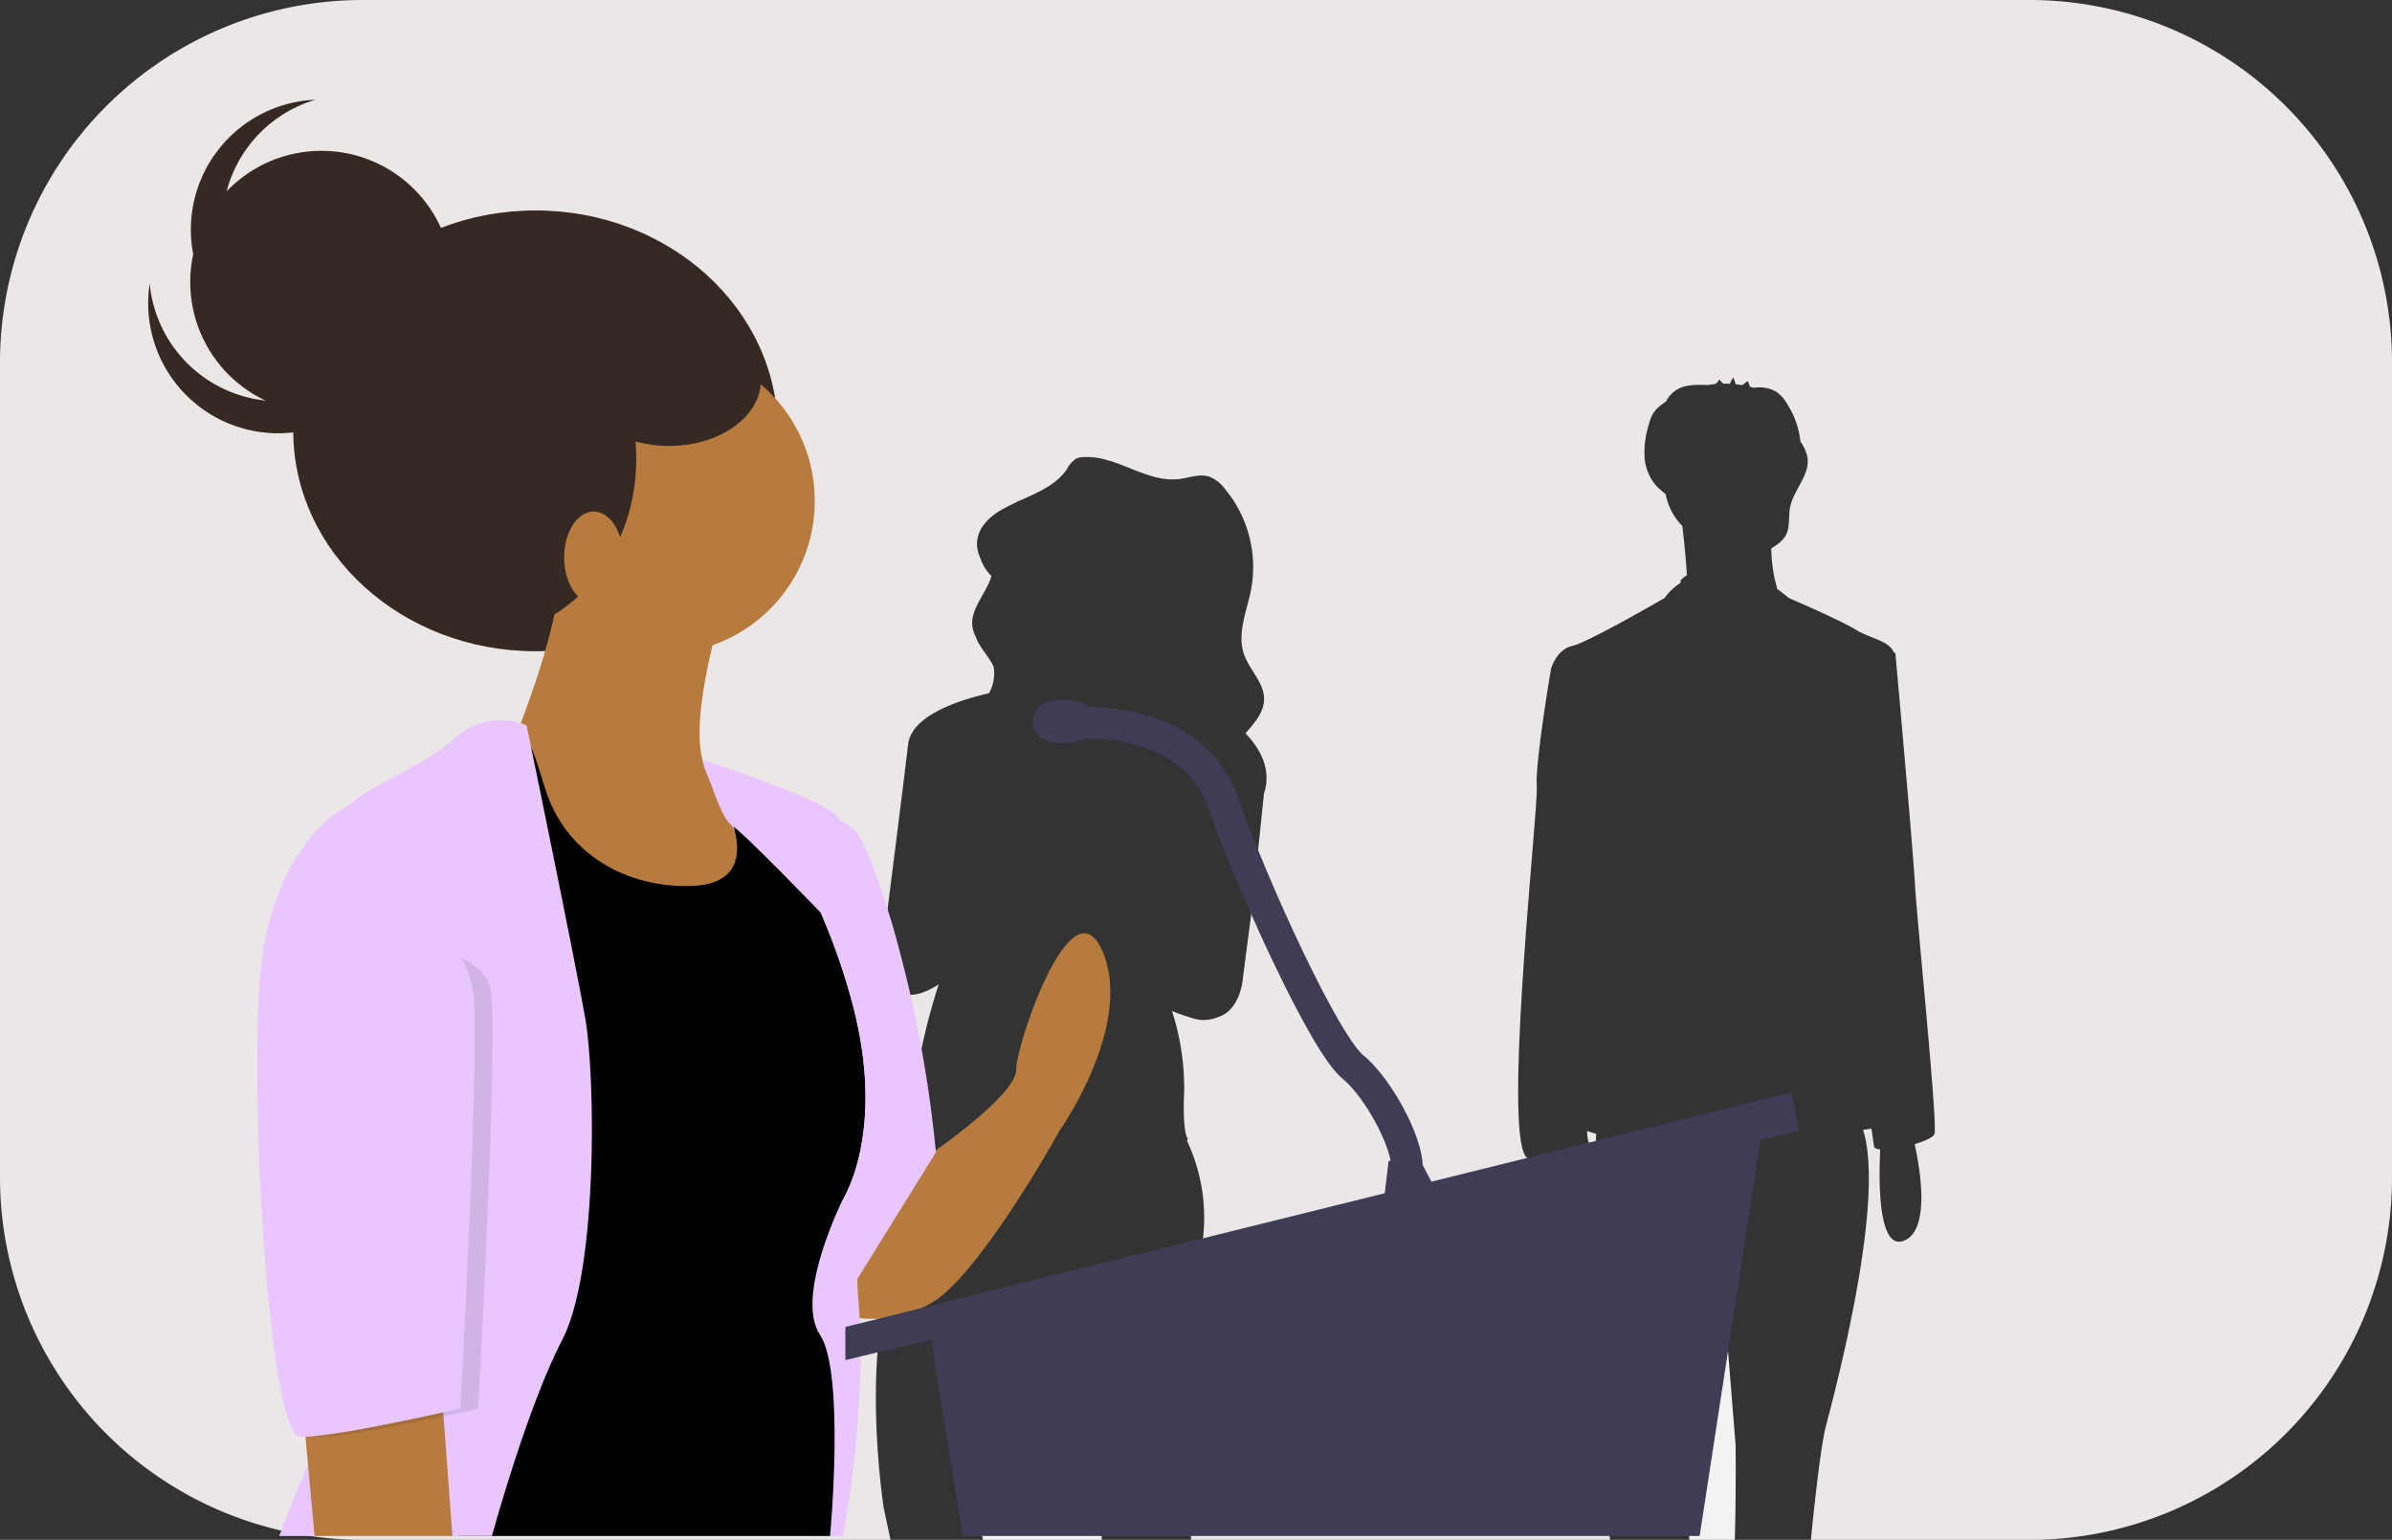 <svg id="undraw_candidate_ubwv" xmlns="http://www.w3.org/2000/svg" width="381.076" height="245.384" viewBox="0 0 381.076 245.384">
  <rect x="0" y="0" width="381.076" height="245.384" fill="#333333" stroke="none"/>
  <defs>
    <style>
      .cls-1 {
        fill: #f2f2f2;
      }

      .cls-2 {
        fill: #ebe7e7;
      }

      .cls-3 {
        fill: #362823;
      }

      .cls-4 {
        fill: #b67b3d;
      }

      .cls-5 {
        fill: #e9c6ff;
      }

      .cls-6 {
        fill: #3f3d56;
      }

      .cls-7 {
        fill: none;
        stroke: #3f3d56;
        stroke-miterlimit: 10;
        stroke-width: 5px;
      }

      .cls-8 {
        opacity: 0.1;
      }
    </style>
  </defs>
  <path id="Path_887" data-name="Path 887" class="cls-1" d="M800.423,678.69l-1.98-24.61L792.785,680.1s.075,6.565.262,13.757H800.3C800.539,685.641,800.423,678.69,800.423,678.69Z" transform="translate(-523.925 -448.478)"/>
  <path id="Path_888" data-name="Path 888" class="cls-1" d="M533.282,684.9a50.106,50.106,0,0,1-1.177-7l-.792-8.513c-.333-2.331-.675-4.386-1.019-6.2-2.522-12.929-5.125-13.4-5.125-13.4-.112.086-.221.18-.333.278a8.393,8.393,0,0,0-.852.9c-4.146,5.27-6.96,18.939-8.437,28.007-.816,5.009-1.223,8.613-1.223,8.613s.37,1.535.873,3.725h18.922A33.635,33.635,0,0,0,533.282,684.9Z" transform="translate(-358.593 -445.931)"/>
  <path id="Path_889" data-name="Path 889" class="cls-2" d="M454.476,148H188.6A57.769,57.769,0,0,0,131,205.6V335.784a57.769,57.769,0,0,0,57.6,57.6h84.268l-1.087-5.12s-2.8-18.049,0-32.121a105.639,105.639,0,0,0,1.855-13.378,80.6,80.6,0,0,1,2.477-15.021c.074-.284.157-.565.234-.848-.682-.185-1-.334-.837-.427.437-.258.677-1.049.8-2.052a98.2,98.2,0,0,1,4.24-19.539c-2.826,1.774-4.7,1.963-5.931,1.275-4.317-1.179-2.525-10.888-2.525-10.888s2.683-21,3.574-28.6c.512-4.371,7.077-6.847,12.888-8.192a6.454,6.454,0,0,0,.773-4.025c-.019-.094-.046-.184-.071-.275-.739-1.641-2.241-2.991-2.8-4.691a4.949,4.949,0,0,1-.521-1.464c-.5-2.914,2.225-5.431,3.011-8.233a6.782,6.782,0,0,1-1.742-2.794c-1.2-2.455-.613-5.4,3.231-7.678.767-.454,1.581-.855,2.407-1.24a3.744,3.744,0,0,1,.977-.448c2.75-1.244,5.515-2.448,7.161-4.87a4.324,4.324,0,0,1,1.482-1.675,2.858,2.858,0,0,1,1.02-.228c5.3-.407,10.1,4.138,15.373,3.487,1.6-.2,3.229-.869,4.763-.386a5.638,5.638,0,0,1,2.472,1.892,19.5,19.5,0,0,1,4.229,16.059c-.669,3.475-2.3,7.056-1.123,10.4.861,2.456,3.167,4.45,3.183,7.049.014,2.138-1.5,3.844-2.971,5.508q.286.293.558.6c3.584,4.083,2.906,7.568,2.4,8.963h0l-1.843,17.784-1.554,11.931s-.384,4.9-4,5.97a5.835,5.835,0,0,1-4.251.064c-1.178-.358-2.171-.717-3.013-1.065a39.791,39.791,0,0,1,1.944,12.775c-.311,7.036.622,7.648.622,7.648a1.262,1.262,0,0,1-.2.2,28.838,28.838,0,0,1-.113,24.89c-4.351,9.483.311,31.51.311,31.51s.332,3.436.481,7.261h66.744c-1.062-10.125-2.337-20.262-2.9-21.395-.934-1.868.252-32.641.695-43.331-.2-.05-.389-.1-.57-.152-.315-.091-.6-.185-.861-.281a6.28,6.28,0,0,0,.171,1.617c.393.917-.549,1.59-2.15,2.05.931,4.544,2.081,13-1.81,14.639-4,1.685-4.083-8.553-3.863-13.889-.5.019-1.011.028-1.511.028-4.809,0,1.414-55.726,1.132-59.4s2.263-18.67,2.263-18.67.849-3.112,3.394-3.677,14.709-7.637,14.709-7.637a9.085,9.085,0,0,1,2.546-2.41v-.419a9.327,9.327,0,0,1,1.009-.817c-.148-2.472-.483-5.66-.727-7.815a9.873,9.873,0,0,1-2.654-5.078,15.594,15.594,0,0,1-1.481-1.316,7.717,7.717,0,0,1-1.9-4.817,15.22,15.22,0,0,1,.754-5.2,6.225,6.225,0,0,1,.655-1.588,5.747,5.747,0,0,1,1.481-1.468c.172-.127.349-.247.526-.367a4.954,4.954,0,0,1,1.6-1.817c1.444-.948,3.3-.87,5.028-.827h.078q.48-.077.964-.128a.989.989,0,0,0,.773-.758l.7.673q.526-.008,1.051.018a7.51,7.51,0,0,1,.545-1.024l.384,1.1c.352.037.7.085,1.051.145l.825-.655c.061-.048.28.667.39.913.189.049.378.1.565.158.292-.013.617-.068.8-.065a5.334,5.334,0,0,1,2.843.709,6.105,6.105,0,0,1,1.807,2.085,13.509,13.509,0,0,1,2.017,5.818,6.744,6.744,0,0,1,1.119,2.5c.467,2.84-2.232,5.212-2.766,8.04-.285,1.509.04,3.179-.728,4.508a4.708,4.708,0,0,1-1.3,1.359,9.779,9.779,0,0,1-.958.631,24.584,24.584,0,0,0,.585,5.084l.364,1.4c.566.408,1.176.88,1.846,1.433,0,0,7.92,3.394,10.749,5.092,2.487,1.492,5.19,1.674,6,3.618l.223.059s2.829,31.4,3.112,36.773,3.677,38.47,3.112,39.885c-.209.523-1.543,1.124-3.154,1.6.94,4.3,2.457,13.639-1.655,15.37-4.169,1.755-4.083-9.422-3.834-14.526-.556-.05-.92-.2-.974-.466-.046-.23-.193-1.269-.407-2.852l-1.107.17-.24.036c3.586,11.281-4.356,41.2-5.884,47.056-.8,3.06-1.659,10.626-2.436,18.283h34.988a57.769,57.769,0,0,0,57.6-57.6V205.6A57.769,57.769,0,0,0,454.476,148Z" transform="translate(-131 -148)"/>
  <ellipse id="Ellipse_153" data-name="Ellipse 153" class="cls-3" cx="38.595" cy="35.122" rx="38.595" ry="35.122" transform="translate(46.72 33.537)"/>
  <path id="Path_890" data-name="Path 890" class="cls-4" d="M475.532,548.8h0s13-8.938,13-13,8.938-30.47,13.813-18.688-6.906,28.439-6.906,28.439-13,23.563-20.72,27.626A18.53,18.53,0,0,1,460.5,574.8V563.832l7.427-10.992A9.178,9.178,0,0,1,475.532,548.8Z" transform="translate(-326.636 -365.371)"/>
  <path id="Path_891" data-name="Path 891" class="cls-5" d="M406.544,446.336s19.483,6.16,21.514,9S430.9,453.309,436.59,472a195.323,195.323,0,0,1,7.11,36.767l-12.522,20.2s.037,1.7.131,2.756c1.625,18.282-2.438,38.189-2.438,38.189H423.8L412.62,535.375l13.407-52.408S406.968,450.739,406.544,446.336Z" transform="translate(-294.6 -325.133)"/>
  <circle id="Ellipse_154" data-name="Ellipse 154" class="cls-4" cx="24.376" cy="24.376" r="24.376" transform="translate(81.05 55.455)"/>
  <path id="Path_892" data-name="Path 892" class="cls-4" d="M357.689,375.65s-6.906,22.751-.812,26,13,17.876,13,17.876l-10.563,11.782H334.938L323.969,419.12,319.5,398.4l6.094-4.875s6.5-16.251,6.5-24.782S357.689,375.65,357.689,375.65Z" transform="translate(-242.919 -277.537)"/>
  <path id="Path_893" data-name="Path 893" d="M345.471,439.931s-4.875-1.219-2.031,3.656,5.688,13.813-4.469,14.219-20.313-4.875-23.563-15.844-4.469-10.157-5.688-9.75S295.5,446.025,295.5,446.025l4.469,25.188,1.625,90.191h59.315s2.438-26-1.625-32.095,3.656-21.532,3.656-21.532,6.907-10.563,1.625-30.876S347.5,439.931,345.471,439.931Z" transform="translate(-228.669 -316.629)"/>
  <path id="Path_894" data-name="Path 894" class="cls-5" d="M279.908,431.295a10.692,10.692,0,0,0-11.375,2.031c-5.281,4.875-17.063,8.938-17.063,11.375s10.157,71.909,3.25,84.1S240.5,560.487,240.5,560.487h33.888s5.52-20.313,11.208-31.282,5.281-41.845,3.656-51.189S279.908,431.295,279.908,431.295Z" transform="translate(-196.014 -315.713)"/>
  <path id="Path_895" data-name="Path 895" class="cls-4" d="M118.5,541.781l1.979,21.532h21.957l-2-26.814Z" transform="translate(-70.358 -318.539)"/>
  <path id="Path_896" data-name="Path 896" class="cls-6" d="M364.5,472.814l5.281,32.907H487.192L497.349,439.5Z" transform="translate(-216.417 -260.947)"/>
  <path id="Path_897" data-name="Path 897" class="cls-6" d="M482.224,428.5l1.219,6.094L331.5,471.158v-5.281Z" transform="translate(-196.823 -254.416)"/>
  <path id="Path_898" data-name="Path 898" class="cls-6" d="M543.313,453.719l-.813,6.907,8.938-1.219-3.656-6.906Z" transform="translate(-322.101 -268.665)"/>
  <path id="Path_899" data-name="Path 899" class="cls-7" d="M554.5,431.46s17.876-1.219,22.751,12.594,16.251,38.6,20.72,42.252,9.344,13.407,8.532,16.657" transform="translate(-382.447 -316.284)"/>
  <path id="Path_900" data-name="Path 900" class="cls-6" d="M546.157,425.953c0,1.907-2.028,3.453-5.281,3.453S536,427.86,536,425.953s1.622-3.453,4.875-3.453S546.157,424.046,546.157,425.953Z" transform="translate(-371.463 -310.98)"/>
  <path id="Path_901" data-name="Path 901" class="cls-5" d="M439.23,503.483s3.047-12.8-2.641-31.485-6.5-13.813-8.532-16.657-21.514-9-21.514-9c.139,1.447,2.291,5.9,5.117,11.223a21.612,21.612,0,0,0-2.291-5.468c-2.844-4.875,2.031-3.656,2.031-3.656,2.031,0,13.813,16.657,19.094,36.97s-1.625,30.876-1.625,30.876Z" transform="translate(-294.6 -325.133)"/>
  <path id="Path_902" data-name="Path 902" class="cls-5" d="M407,446s2.405,9.124,4.453,10.453S425.643,470.4,425.643,470.4l-1.58-10.178-6.5-9.75-1.729-1.255Z" transform="translate(-294.871 -324.933)"/>
  <path id="Path_903" data-name="Path 903" class="cls-8" d="M253.139,484.423l.566-20.923s-13.364,5.688-14.583,30.064,2.031,70.284,6.5,70.69,25.595-4.469,25.595-4.469,3.25-58.908,2.031-66.628S253.139,484.423,253.139,484.423Z" transform="translate(-195.043 -335.323)"/>
  <path id="Path_904" data-name="Path 904" class="cls-5" d="M250,463.5h-3.293s-13.364,5.688-14.583,30.064,2.031,70.284,6.5,70.69,25.595-4.469,25.595-4.469,3.25-58.908,2.031-66.628S250,463.5,250,463.5Z" transform="translate(-190.887 -335.323)"/>
  <ellipse id="Ellipse_155" data-name="Ellipse 155" class="cls-3" cx="25.08" cy="28.216" rx="25.08" ry="28.216" transform="translate(51.206 44.936)"/>
  <ellipse id="Ellipse_156" data-name="Ellipse 156" class="cls-4" cx="4.703" cy="7.315" rx="4.703" ry="7.315" transform="translate(89.872 81.512)"/>
  <circle id="Ellipse_157" data-name="Ellipse 157" class="cls-3" cx="20.9" cy="20.9" r="20.9" transform="translate(30.306 24.035)"/>
  <path id="Path_905" data-name="Path 905" class="cls-3" d="M219.373,275.743a20.718,20.718,0,0,1-30.02-16.5,20.717,20.717,0,1,0,41.1,1.153A20.688,20.688,0,0,1,219.373,275.743Z" transform="translate(-165.505 -214.049)"/>
  <path id="Path_906" data-name="Path 906" class="cls-3" d="M215.255,219.746a20.718,20.718,0,0,1,10.434-32.628,20.717,20.717,0,1,0,6.754,40.562A20.687,20.687,0,0,1,215.255,219.746Z" transform="translate(-175.433 -171.226)"/>
  <ellipse id="Ellipse_158" data-name="Ellipse 158" class="cls-3" cx="14.63" cy="10.45" rx="14.63" ry="10.45" transform="translate(91.962 50.161)"/>
</svg>
